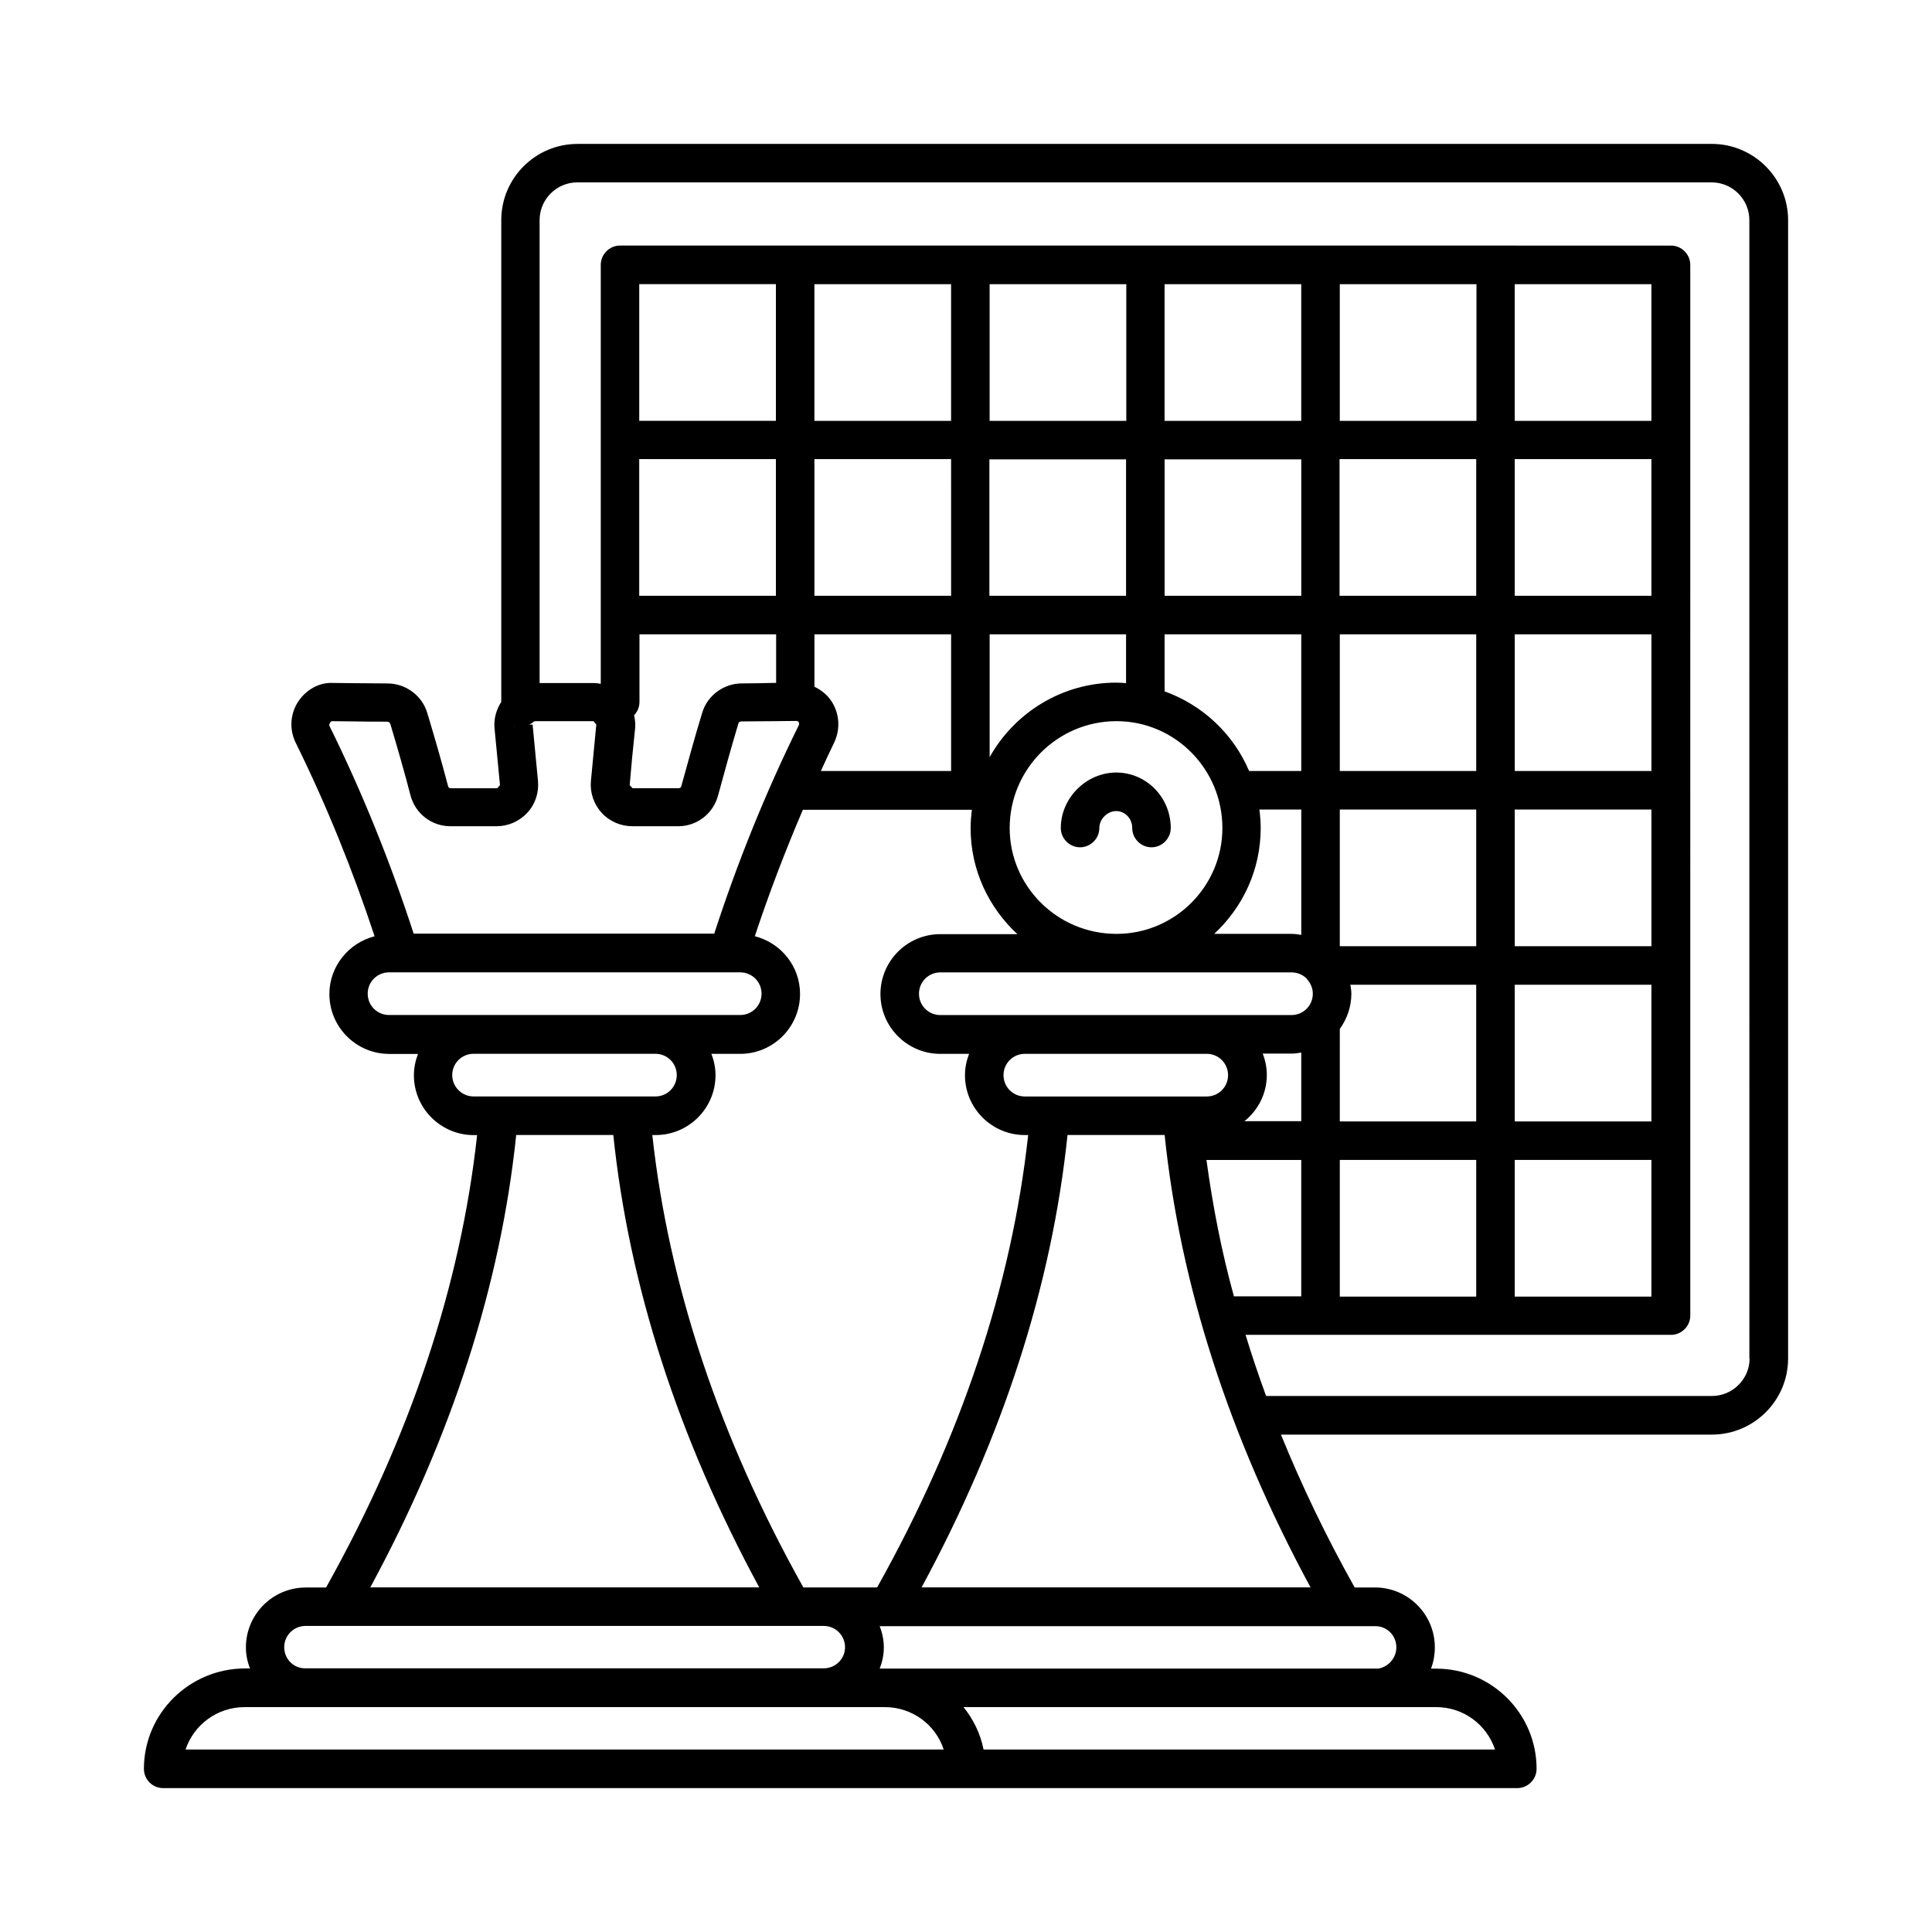 <?xml version="1.0" encoding="UTF-8"?>
<!-- Uploaded to: SVG Find, www.svgrepo.com, Generator: SVG Find Mixer Tools -->
<svg fill="#000000" width="800px" height="800px" version="1.1" viewBox="144 144 512 512" xmlns="http://www.w3.org/2000/svg">
 <g>
  <path d="m597.64 182.14h-300.58c-11.164 0-20.219 9.055-20.219 20.219v127.66c-1.363 2.109-2.043 4.629-1.77 7.148 0.477 4.969 0.953 9.941 1.43 14.91l-0.75 0.816h-12.324c-0.34 0-0.613-0.203-0.68-0.543-1.703-6.469-3.539-12.867-5.516-19.402-1.363-4.629-5.719-7.828-10.555-7.828-2.793 0-5.582-0.066-8.441-0.066l-5.992-0.066c-3.746-0.203-7.285 1.906-9.328 5.106-2.043 3.269-2.246 7.285-0.543 10.758 8.168 16.543 15.113 33.77 20.902 51.266-6.875 1.77-11.984 7.965-11.984 15.32 0 8.781 7.148 15.863 15.863 15.863h7.625c-0.68 1.77-1.09 3.676-1.09 5.652 0 8.781 7.148 15.863 15.863 15.863h0.887c-4.356 39.828-17.77 80.133-40.031 119.89h-5.379c-8.781 0-15.863 7.148-15.863 15.863 0 1.973 0.41 3.879 1.09 5.582h-1.363c-14.773 0.055-26.754 11.969-26.754 26.609 0 2.859 2.312 5.106 5.106 5.106h358.86c2.793 0 5.106-2.316 5.106-5.106 0-14.637-11.914-26.551-26.621-26.551h-1.363c0.68-1.77 1.02-3.676 1.02-5.652 0-8.781-7.148-15.863-15.863-15.863h-5.379c-7.559-13.48-14.023-26.961-19.539-40.508h114.18c11.164 0 20.219-9.055 20.219-20.152l0.004-301.68c0-11.164-9.125-20.219-20.223-20.219zm-317.26 154.41h0.137l-0.34 0.066zm-48.883-1.09c0.203-0.34 0.543-0.34 0.613-0.34l5.922 0.066c2.859 0.066 5.719 0.066 8.578 0.066 0.34 0 0.68 0.203 0.816 0.543 1.906 6.398 3.746 12.73 5.379 19.062 1.293 4.766 5.582 8.102 10.555 8.102h12.254c3.062 0 5.992-1.293 8.102-3.539 2.109-2.246 3.133-5.309 2.859-8.441-0.477-5.039-0.953-9.941-1.43-14.977l-0.887 0.066c0.477-0.273 0.887-0.543 1.293-0.887l0.34-0.066h15.387l0.75 0.887c-0.477 5.039-0.953 9.941-1.43 14.977-0.273 3.062 0.75 6.129 2.859 8.441 2.043 2.246 5.039 3.539 8.102 3.539h12.188c4.969 0 9.258-3.336 10.555-8.168 1.703-6.332 3.473-12.664 5.379-19.062 0.066-0.34 0.41-0.543 0.816-0.543 2.859 0 5.719-0.066 8.578-0.066l5.992-0.066c0.066 0 0.41 0 0.613 0.34 0.137 0.273 0.137 0.543 0 0.816-8.781 17.77-16.273 36.355-22.398 55.215h-79.656c-6.129-18.859-13.617-37.445-22.398-55.215 0.062-0.273 0.133-0.547 0.27-0.75zm128.33-116.15h36.219v36.219h-36.219zm46.434 0h36.219v36.219h-36.219zm46.363 0h36.219v36.219h-36.219zm46.434 0h36.219v36.219h-36.219zm46.363 0h36.219v36.219h-36.219zm-81.699 232.09h25.121v36.152h-17.836c-3.336-12.055-5.648-24.172-7.285-36.152zm-106.82 113.29c-22.262-39.762-35.676-80.066-40.031-119.89h0.887c8.781 0 15.863-7.148 15.863-15.863 0-1.973-0.41-3.879-1.09-5.652h7.625c8.781 0 15.863-7.148 15.863-15.863 0-7.422-5.106-13.547-11.984-15.32 3.746-11.301 8.035-22.535 12.73-33.496h44.254 0.066 0.477c-0.203 1.633-0.34 3.269-0.34 4.902 0 11.098 4.832 21.039 12.391 28.051h-20.422c-8.781 0-15.863 7.148-15.863 15.863 0 8.781 7.148 15.863 15.863 15.863h7.625c-0.68 1.77-1.09 3.676-1.09 5.652 0 8.781 7.148 15.863 15.863 15.863h0.887c-4.356 39.828-17.77 80.133-40.031 119.89zm-44.594-227.6c0.137-1.227 0-2.383-0.273-3.539 0.887-0.887 1.43-2.18 1.43-3.539v-17.906h36.219v12.867h-0.543c-2.859 0.066-5.652 0.137-8.512 0.137-4.832 0-9.191 3.199-10.555 7.828-1.973 6.469-3.746 12.938-5.516 19.402-0.066 0.34-0.34 0.543-0.68 0.543h-12.254s-0.75-0.816-0.75-0.816c0.414-5.035 0.891-9.938 1.434-14.977zm80.883 75.914c-3.133 0-5.652-2.519-5.652-5.652 0-3.133 2.519-5.652 5.652-5.652h93.07c1.566 0 2.996 0.613 4.016 1.633 0.066 0.066 0.066 0.066 0.066 0.137 0.953 1.02 1.566 2.383 1.566 3.879 0 3.133-2.519 5.652-5.652 5.652zm18.383-49.566c0-15.59 12.664-28.32 28.32-28.32 15.453 0 28.051 12.664 28.051 28.32 0 15.453-12.594 28.051-28.051 28.051-15.66 0-28.32-12.594-28.32-28.051zm170.07-15.113h-36.219v-36.219h36.219zm0 46.434h-36.219v-36.219h36.219zm-175.38-50.109v-32.543h36.152v12.938c-0.816-0.066-1.703-0.137-2.586-0.137-14.367-0.004-26.961 7.965-33.566 19.742zm46.363-32.543h36.219v36.219h-13.82c-4.152-9.805-12.324-17.496-22.398-21.105zm25.125 46.43h11.098v33.223c-0.816-0.137-1.703-0.273-2.586-0.273h-20.492c7.559-7.012 12.324-16.953 12.324-28.051-0.004-1.699-0.141-3.262-0.344-4.898zm21.309 0h36.152v36.219h-36.152zm36.152-10.211h-36.152v-36.219h36.152zm-56.578 74.891h7.625c0.887 0 1.703-0.137 2.586-0.273v18.18h-15.047c3.609-2.926 5.922-7.285 5.922-12.254 0.004-1.977-0.402-3.883-1.086-5.652zm20.426-6.535c1.906-2.656 3.062-5.856 3.062-9.328 0-0.816-0.137-1.633-0.273-2.383h33.359v36.219h-36.152zm46.363-11.711h36.219v36.219h-36.219zm36.219-103.08h-36.219v-36.219h36.219zm-46.43 0h-36.219v-36.219h36.219zm-46.363 0h-36.219v-36.152h36.219zm-46.434 0h-36.219v-36.152h36.219zm-46.363 0h-36.223v-36.219h36.219zm-46.434 0h-36.219v-36.219h36.219zm14.844 28.121c-1.156-1.84-2.793-3.133-4.629-4.016v-13.891h36.219v36.219h-34.52c1.156-2.519 2.316-5.039 3.539-7.559 1.637-3.473 1.434-7.488-0.609-10.754zm51.129 104.57c-3.133 0-5.652-2.519-5.652-5.652 0-3.133 2.519-5.652 5.652-5.652h48.203c3.133 0 5.652 2.519 5.652 5.652 0 3.133-2.519 5.652-5.652 5.652zm83.469 16.816h36.152v36.219h-36.152zm46.363 0h36.219v36.219h-36.219zm-195.8-195.88h-36.219v-36.219h36.219zm-108.18 151.82c0-3.133 2.519-5.652 5.652-5.652h93.07c3.133 0 5.652 2.519 5.652 5.652 0 3.133-2.519 5.652-5.652 5.652h-93.07c-3.133 0-5.652-2.519-5.652-5.652zm22.398 21.582c0-3.133 2.519-5.652 5.652-5.652h48.203c3.133 0 5.652 2.519 5.652 5.652 0 3.133-2.519 5.652-5.652 5.652h-48.207c-3.059 0-5.648-2.519-5.648-5.652zm16.953 15.863h25.734c4.152 39.895 17.156 80.133 38.672 119.89h-103.07c21.512-39.762 34.516-80 38.668-119.89zm-61.477 135.76c0-3.133 2.519-5.652 5.652-5.652h137.32c3.133 0 5.652 2.519 5.652 5.652 0 3.062-2.519 5.582-5.652 5.582h-137.32c-3.129 0.066-5.648-2.453-5.648-5.582zm-10.484 15.863h169.66c7.285 0 13.48 4.699 15.59 11.234h-200.91c2.18-6.539 8.375-11.234 15.66-11.234zm331.36 11.23h-135.55c-0.816-4.223-2.723-8.035-5.309-11.234h125.27c7.281 0.004 13.406 4.699 15.586 11.234zm-26.145-27.094c0 2.793-2.043 5.176-4.766 5.652l-132.15-0.004c0.68-1.77 1.09-3.609 1.09-5.582s-0.41-3.879-1.09-5.652h131.26c3.133-0.066 5.652 2.453 5.652 5.586zm-125.82-15.863c21.516-39.762 34.52-79.996 38.672-119.89h25.734c4.152 39.895 17.156 80.133 38.672 119.89zm219.43-60.664c0 5.445-4.492 9.941-10.008 9.941h-118.12c-1.973-5.379-3.812-10.824-5.445-16.203h112.75c2.793 0 5.106-2.316 5.106-5.106l-0.004-278.46c0-2.793-2.316-5.106-5.106-5.106l-278.52-0.004c-2.793 0-5.106 2.316-5.106 5.106v111.04c-0.613-0.137-1.227-0.203-1.84-0.203h-14.367v-122.68c0-5.516 4.492-10.008 10.008-10.008h300.58c5.516 0 10.008 4.492 10.008 10.008l0.004 301.67z"/>
  <path d="m439.83 348.73c-7.965 0-14.707 6.738-14.707 14.707 0 2.793 2.316 5.106 5.106 5.106 2.793 0 5.106-2.316 5.106-5.106 0-2.383 2.109-4.492 4.492-4.492 2.316 0 4.223 1.973 4.223 4.492 0 2.793 2.316 5.106 5.106 5.106 2.793 0 5.106-2.316 5.106-5.106 0.004-8.105-6.465-14.707-14.43-14.707z"/>
 </g>
</svg>